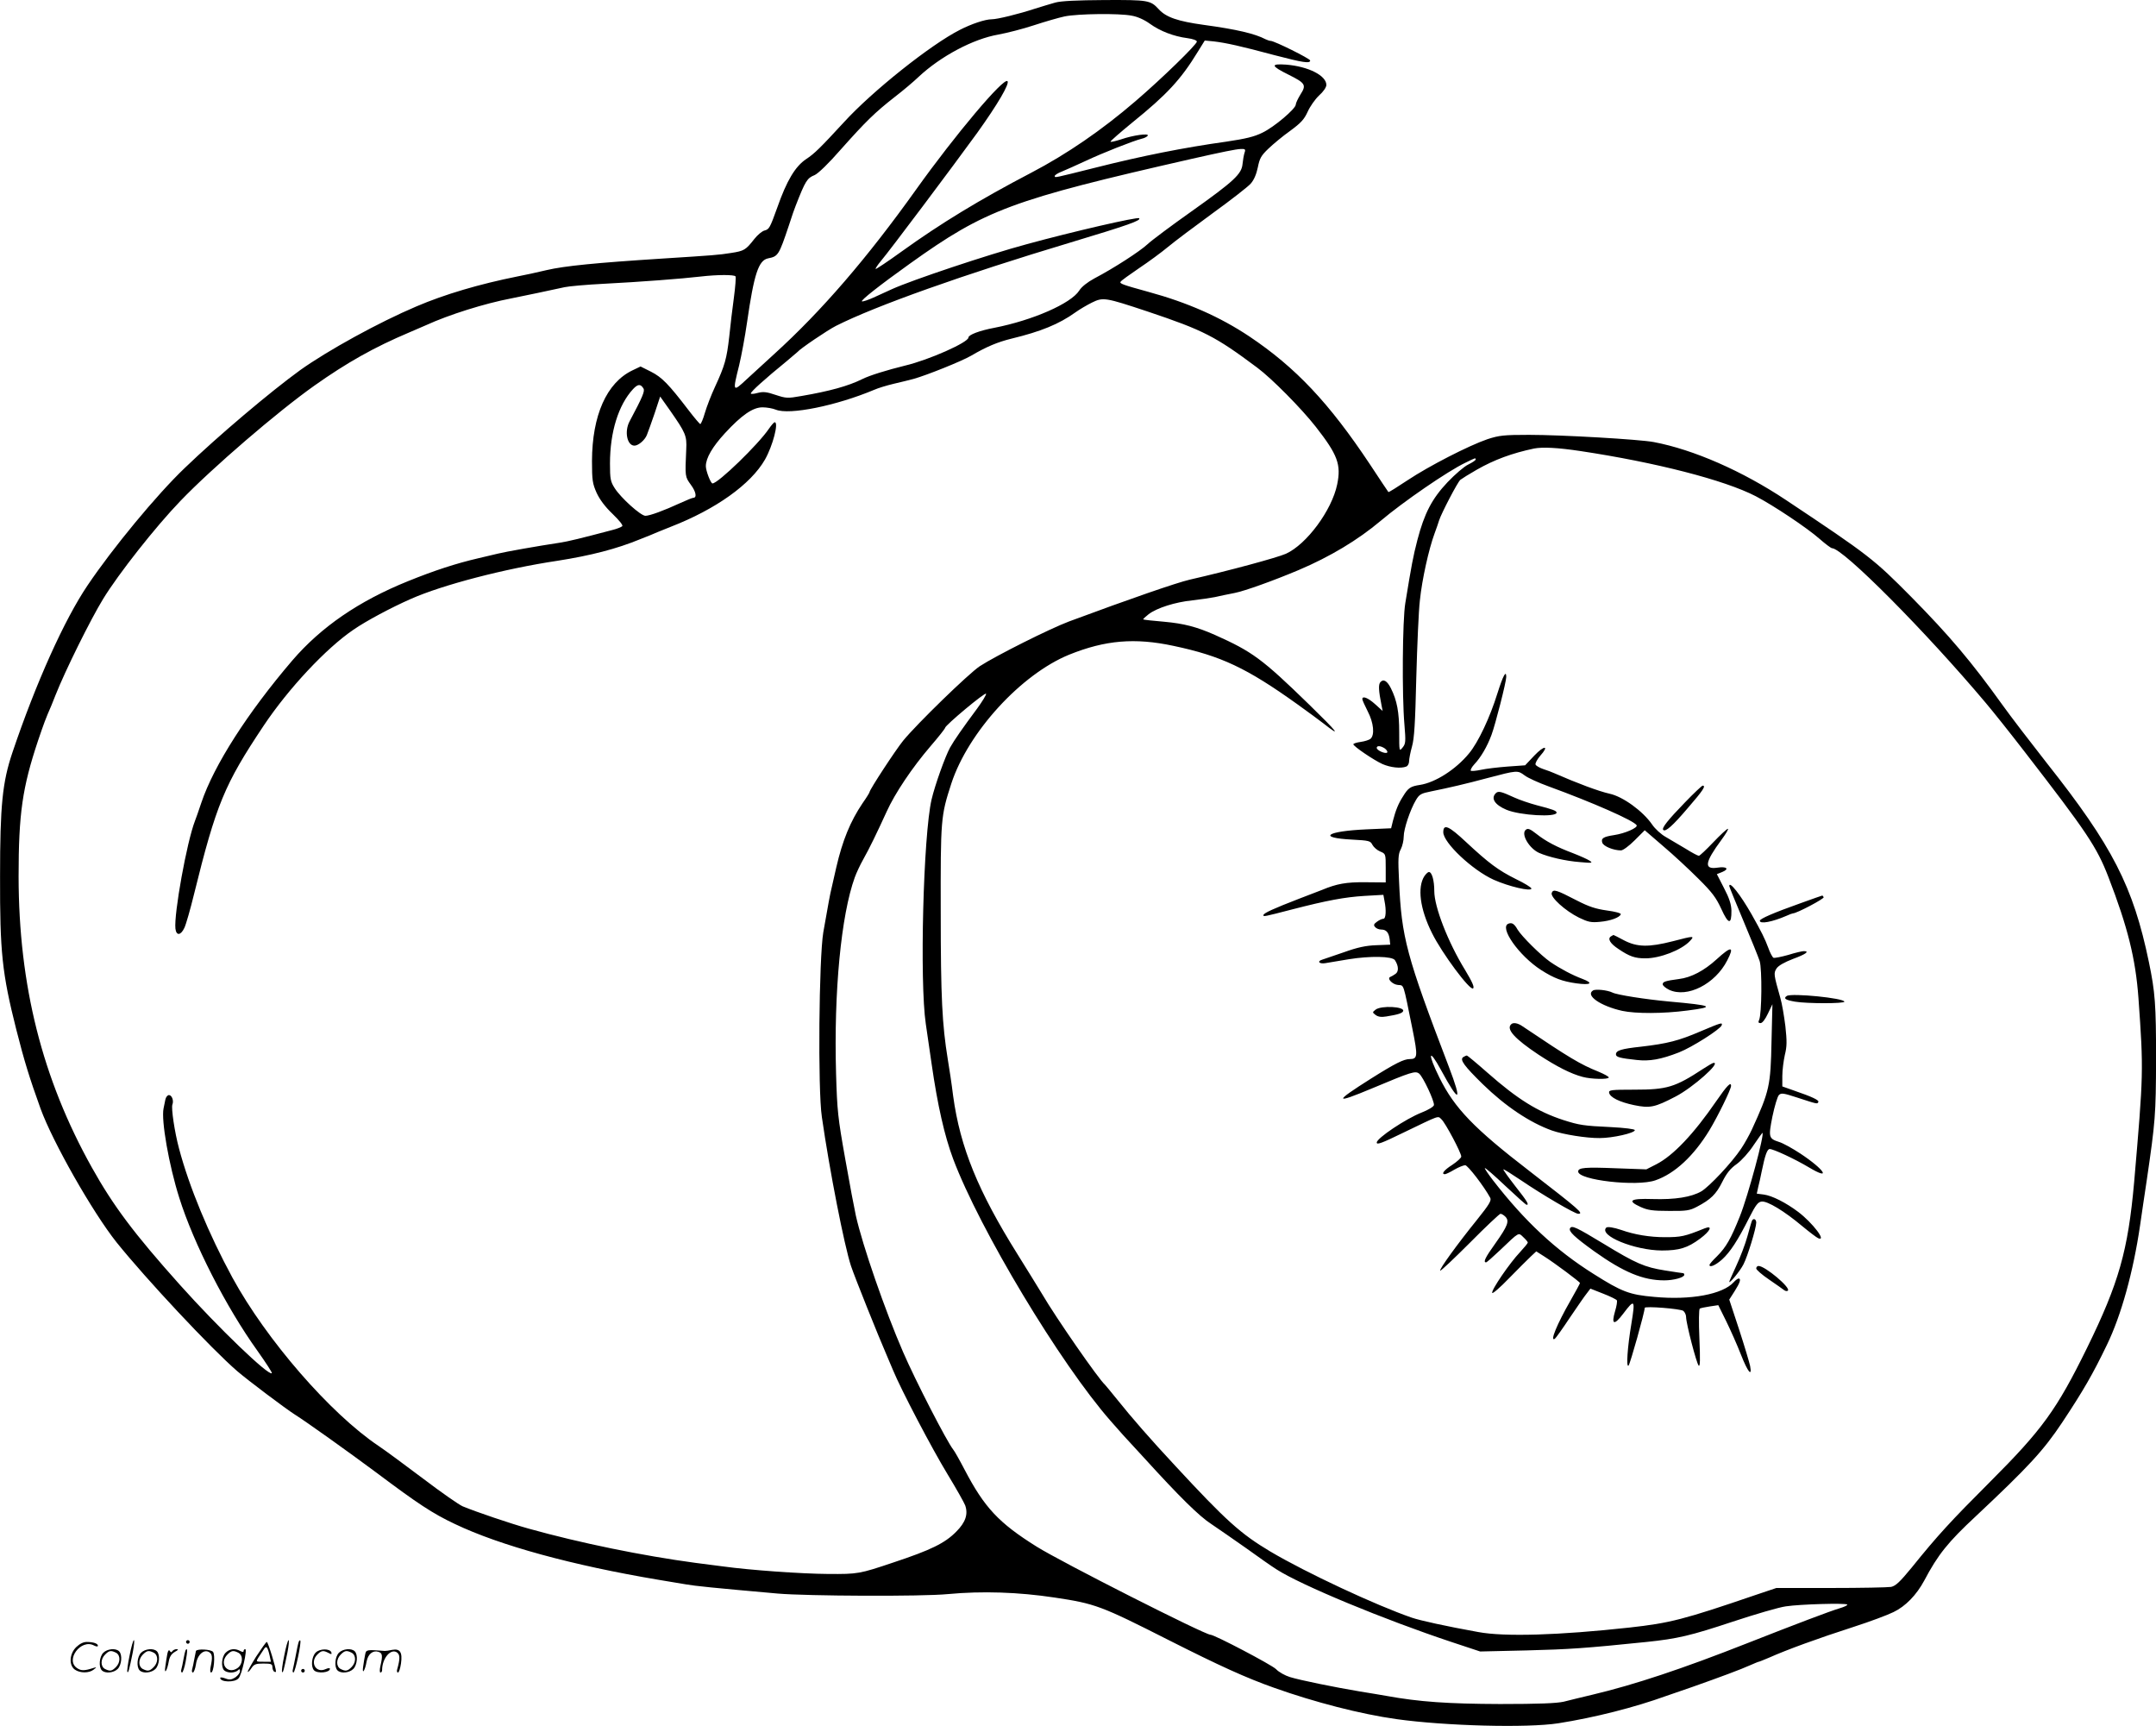 <?xml version="1.0" standalone="no"?>
<!DOCTYPE svg PUBLIC "-//W3C//DTD SVG 20010904//EN"
 "http://www.w3.org/TR/2001/REC-SVG-20010904/DTD/svg10.dtd">
<svg version="1.0" xmlns="http://www.w3.org/2000/svg"
  viewBox="0 0 1198.698 959.375"
 preserveAspectRatio="xMidYMid meet">
<g transform="translate(-0.563,959.717) scale(0.1,-0.1)"
fill="#000000" stroke="none">
<path d="M5873 9583 c-26 -7 -77 -23 -113 -34 -91 -30 -210 -59 -240 -59 -37
0 -114 -26 -178 -59 -162 -82 -487 -341 -644 -513 -131 -142 -164 -175 -210
-205 -61 -41 -108 -119 -161 -270 -41 -114 -45 -120 -70 -127 -14 -3 -40 -25
-58 -48 -47 -60 -56 -66 -129 -77 -68 -11 -97 -13 -380 -31 -375 -24 -545 -41
-644 -64 -55 -13 -128 -29 -161 -35 -215 -43 -407 -100 -564 -167 -210 -89
-493 -245 -646 -354 -167 -121 -457 -366 -643 -545 -155 -148 -401 -446 -539
-651 -130 -192 -288 -544 -418 -929 -56 -166 -69 -294 -69 -690 -1 -420 11
-537 90 -850 45 -177 73 -268 135 -440 68 -187 290 -577 423 -744 164 -204
525 -590 671 -716 62 -53 268 -208 320 -241 58 -36 302 -210 455 -324 228
-171 311 -226 434 -284 251 -120 653 -230 1136 -311 52 -9 120 -20 150 -25 51
-9 149 -19 510 -51 161 -14 803 -17 945 -3 193 18 394 11 593 -19 227 -34 257
-45 636 -237 281 -142 428 -209 586 -265 225 -80 480 -146 680 -174 272 -38
727 -50 900 -23 203 32 423 88 600 152 14 5 79 27 145 50 153 54 269 97 322
121 23 10 44 19 47 19 3 0 29 11 58 23 99 44 268 106 470 171 90 29 189 66
221 82 67 32 128 95 171 175 76 144 132 214 287 358 295 277 376 365 480 521
118 178 170 268 249 432 79 163 146 404 184 663 9 61 25 173 37 250 48 328 51
365 52 675 0 303 -5 372 -40 540 -87 419 -202 644 -567 1105 -91 116 -203 262
-248 325 -170 237 -292 382 -505 598 -210 212 -234 231 -698 540 -242 161
-513 280 -735 322 -80 15 -510 40 -693 40 -141 0 -166 -3 -231 -24 -105 -36
-325 -149 -444 -228 -57 -38 -105 -68 -107 -66 -2 2 -48 71 -102 153 -228 343
-413 539 -671 712 -162 108 -342 188 -562 248 -142 39 -161 46 -154 56 3 6 49
39 102 75 54 36 126 89 162 119 36 30 148 114 248 187 101 73 196 147 211 164
18 20 32 52 40 91 10 50 18 65 59 104 26 25 80 70 121 99 60 44 78 64 97 106
13 29 41 69 63 90 24 21 41 46 41 59 0 52 -100 103 -224 113 -88 6 -85 -7 14
-56 94 -47 100 -57 66 -110 -14 -23 -26 -48 -26 -56 0 -23 -120 -125 -185
-156 -46 -23 -93 -34 -200 -50 -237 -33 -473 -80 -730 -145 -232 -58 -225 -57
-225 -46 0 5 17 16 38 24 20 8 80 35 132 59 100 47 266 112 313 124 15 3 30
11 34 17 9 15 -81 3 -150 -21 -32 -10 -57 -16 -57 -12 0 4 55 52 121 106 192
155 270 239 364 393 l39 63 51 -5 c67 -8 149 -26 335 -76 161 -42 200 -48 200
-30 0 10 -199 109 -220 109 -5 0 -18 4 -28 9 -59 31 -160 55 -344 80 -144 20
-209 42 -250 87 -46 50 -58 52 -300 51 -155 -1 -242 -5 -275 -14z m425 -73
c31 -5 71 -23 101 -45 57 -41 132 -70 209 -80 30 -4 52 -12 52 -19 0 -16 -195
-206 -341 -331 -187 -161 -383 -295 -578 -397 -289 -151 -503 -281 -724 -440
-76 -55 -141 -98 -143 -96 -2 3 11 22 29 44 47 55 402 528 536 713 114 159
181 274 168 287 -21 22 -292 -300 -507 -601 -274 -384 -527 -677 -789 -915
-57 -52 -127 -116 -155 -142 -77 -72 -78 -70 -41 78 13 54 33 162 44 239 39
270 64 345 117 356 56 11 60 17 116 184 16 50 33 99 38 110 54 138 63 152 105
169 20 9 78 65 146 143 139 156 189 205 299 291 47 36 107 87 133 112 123 115
304 211 443 235 49 9 139 32 199 52 61 20 137 42 170 49 73 15 304 18 373 4z
m627 -762 c-4 -13 -9 -41 -11 -62 -5 -56 -46 -95 -284 -264 -113 -80 -223
-162 -245 -183 -42 -39 -187 -133 -294 -189 -39 -21 -72 -47 -85 -68 -46 -72
-258 -165 -472 -207 -81 -15 -144 -39 -144 -54 0 -27 -221 -125 -352 -156
-101 -25 -196 -54 -238 -75 -79 -39 -181 -67 -338 -94 -78 -14 -86 -13 -144 6
-50 17 -69 19 -100 11 -21 -6 -38 -7 -38 -3 0 10 75 78 200 180 30 25 57 48
60 51 13 17 168 122 214 145 220 111 709 285 1306 464 319 96 392 122 379 134
-8 9 -372 -75 -624 -144 -219 -59 -640 -200 -750 -250 -28 -13 -74 -34 -103
-47 -29 -13 -58 -23 -64 -21 -10 4 99 90 267 210 421 301 564 354 1570 583
164 37 242 53 269 54 25 1 28 -2 21 -21z m-2830 -687 c3 -6 -1 -58 -9 -118 -8
-59 -20 -157 -26 -218 -14 -122 -24 -159 -79 -278 -21 -45 -46 -110 -56 -144
-10 -35 -22 -63 -26 -63 -3 0 -33 35 -65 77 -111 145 -148 183 -209 214 l-58
29 -46 -22 c-143 -69 -223 -250 -224 -503 0 -108 3 -126 26 -178 18 -38 47
-77 89 -117 38 -37 59 -63 53 -68 -6 -5 -30 -15 -55 -21 -175 -46 -242 -63
-295 -71 -114 -17 -300 -50 -340 -60 -22 -5 -71 -17 -110 -26 -125 -29 -244
-68 -390 -127 -275 -111 -484 -255 -644 -441 -249 -291 -436 -583 -506 -791
-15 -44 -30 -89 -35 -100 -46 -118 -118 -519 -109 -600 5 -41 30 -38 50 5 9
19 33 103 53 185 124 502 169 611 388 939 137 205 346 429 499 533 71 49 210
123 319 171 176 78 521 168 815 212 185 29 329 66 460 120 17 7 40 16 53 21
12 5 32 13 45 19 12 5 45 18 72 29 250 97 445 236 524 374 44 78 77 207 54
207 -5 0 -19 -17 -33 -37 -59 -87 -282 -303 -313 -303 -10 0 -37 70 -37 96 0
45 37 108 106 183 94 102 156 144 209 144 24 0 57 -6 74 -13 76 -31 336 22
546 110 22 10 72 25 110 34 39 9 88 21 110 27 72 20 269 99 320 129 87 51 148
76 225 95 161 39 263 80 355 146 22 16 63 40 91 54 63 31 74 29 309 -49 313
-105 377 -138 610 -312 81 -60 247 -228 326 -329 122 -156 142 -210 119 -321
-30 -144 -170 -333 -285 -385 -50 -22 -316 -94 -535 -144 -73 -17 -328 -105
-670 -232 -107 -40 -408 -191 -497 -249 -63 -42 -349 -320 -426 -414 -43 -53
-187 -273 -187 -286 0 -3 -17 -31 -39 -62 -68 -101 -111 -206 -146 -357 -9
-38 -20 -88 -25 -110 -10 -40 -18 -86 -47 -250 -24 -142 -31 -874 -8 -1027 43
-299 125 -716 162 -828 21 -63 153 -392 198 -495 7 -16 23 -55 36 -85 44 -107
217 -437 303 -578 48 -79 92 -157 98 -173 17 -49 2 -94 -50 -146 -63 -64 -141
-102 -349 -171 -190 -64 -198 -65 -363 -64 -148 1 -433 21 -585 42 -38 5 -108
14 -155 20 -290 39 -639 110 -925 190 -104 29 -292 93 -367 124 -21 9 -120 78
-220 154 -101 76 -212 158 -248 182 -267 179 -623 589 -812 935 -131 241 -241
506 -297 718 -25 93 -44 224 -37 244 9 22 -3 53 -19 53 -8 0 -17 -11 -20 -25
-3 -14 -7 -36 -10 -49 -14 -66 30 -316 87 -496 80 -255 260 -608 436 -853 46
-65 82 -120 79 -123 -17 -17 -298 253 -511 491 -256 286 -371 440 -490 653
-276 494 -406 1012 -407 1616 0 351 21 495 108 756 32 94 42 122 74 195 4 11
15 38 24 60 53 134 193 417 264 533 85 139 292 402 431 546 176 183 539 495
744 640 181 128 332 213 526 295 41 18 84 36 95 41 127 58 323 120 475 149 56
11 223 46 295 62 22 5 121 14 220 19 197 10 433 28 535 40 95 11 188 11 195 1z
m-512 -623 c9 -14 -3 -44 -77 -183 -30 -56 -14 -135 27 -135 22 0 58 31 69 59
6 14 25 68 43 120 l31 94 56 -79 c85 -122 93 -139 89 -214 -7 -154 -7 -152 26
-198 29 -39 34 -72 13 -72 -5 0 -37 -13 -72 -29 -91 -42 -170 -71 -194 -71
-26 0 -137 100 -171 154 -23 36 -26 51 -26 136 0 176 47 326 128 414 27 29 42
30 58 4z m5209 -348 c419 -63 801 -161 975 -251 98 -51 286 -176 356 -238 32
-28 63 -51 68 -51 61 0 521 -463 855 -860 44 -52 141 -174 215 -270 348 -450
402 -530 467 -698 107 -277 151 -453 167 -672 29 -407 28 -421 -24 -1025 -34
-380 -85 -560 -262 -921 -169 -344 -249 -454 -539 -744 -218 -218 -291 -297
-436 -477 -65 -79 -88 -101 -114 -107 -18 -3 -169 -6 -335 -6 l-303 0 -119
-40 c-395 -135 -472 -155 -698 -180 -393 -43 -694 -52 -840 -25 -183 33 -323
64 -370 80 -200 69 -588 250 -787 368 -164 98 -244 169 -529 477 -136 146
-241 266 -324 370 -33 41 -63 77 -66 80 -34 29 -273 373 -350 505 -20 33 -81
132 -136 220 -219 350 -319 594 -358 880 -8 66 -22 158 -30 205 -31 192 -39
341 -39 815 -1 521 0 535 59 717 94 286 388 607 655 716 201 81 365 95 580 49
265 -56 407 -123 688 -324 59 -42 125 -91 147 -108 103 -81 79 -50 -80 105
-263 256 -317 295 -525 388 -102 45 -172 63 -281 73 -62 5 -114 11 -117 13 -2
2 12 15 30 29 46 35 147 67 243 77 44 5 100 13 125 18 25 6 74 16 110 23 56
11 215 68 355 127 177 75 331 168 457 274 124 105 374 277 471 323 57 28 57
28 57 18 0 -5 -19 -17 -41 -28 -22 -10 -74 -55 -115 -98 -87 -92 -129 -173
-168 -322 -24 -93 -32 -136 -67 -350 -16 -93 -19 -513 -5 -675 8 -96 7 -107
-10 -128 -19 -23 -19 -23 -19 85 0 110 -12 176 -46 244 -21 42 -42 54 -59 34
-11 -14 -10 -45 7 -130 l6 -30 -42 38 c-39 35 -71 48 -71 28 0 -6 14 -36 30
-68 33 -63 40 -132 15 -153 -8 -6 -32 -14 -55 -17 -22 -3 -40 -9 -40 -13 0
-11 113 -88 162 -110 43 -19 102 -26 132 -14 9 3 16 17 16 30 0 12 7 49 16 81
13 45 18 130 24 383 5 179 13 372 20 430 12 117 50 286 81 370 11 30 23 64 26
75 12 38 103 213 118 225 9 7 49 32 91 56 98 56 196 92 319 118 47 9 131 5
257 -14z m-3354 -1432 c-81 -109 -127 -175 -150 -216 -27 -49 -84 -208 -103
-289 -46 -198 -67 -1014 -32 -1248 10 -66 24 -165 32 -220 34 -236 72 -401
120 -530 147 -391 595 -1137 876 -1457 35 -40 66 -75 69 -78 3 -3 54 -59 115
-125 200 -220 309 -327 376 -370 36 -24 122 -84 192 -133 69 -50 145 -103 169
-118 138 -89 600 -280 973 -404 l160 -53 260 6 c236 6 325 12 665 47 173 18
245 35 480 113 124 41 257 80 295 85 80 12 331 19 341 10 3 -4 -16 -13 -43
-21 -51 -15 -241 -87 -513 -194 -360 -142 -628 -231 -860 -286 -58 -14 -130
-31 -160 -39 -40 -9 -138 -13 -355 -13 -288 1 -449 12 -630 45 -27 5 -95 16
-150 25 -137 23 -330 62 -388 80 -26 8 -61 27 -77 44 -24 24 -342 191 -364
191 -32 0 -828 403 -967 490 -211 132 -290 217 -400 427 -28 54 -57 105 -64
113 -35 44 -209 381 -279 543 -99 228 -225 591 -262 757 -8 36 -35 178 -59
315 -41 230 -45 268 -51 475 -13 454 28 880 104 1090 9 25 30 70 47 100 35 62
76 147 130 265 46 102 142 245 244 364 45 52 81 98 81 102 0 14 224 201 228
190 2 -6 -21 -43 -50 -83z m2268 -222 c10 -8 16 -18 12 -22 -10 -9 -58 12 -58
26 0 14 23 12 46 -4z M8331 5743 c-41 -133 -107 -273 -158 -334 -74 -90 -188
-162 -273 -175 -52 -8 -65 -16 -94 -64 -26 -40 -41 -78 -56 -136 l-10 -41
-137 -6 c-223 -10 -276 -47 -80 -57 95 -5 102 -7 113 -29 7 -13 26 -30 43 -37
31 -13 31 -13 31 -93 l0 -79 -112 1 c-108 1 -159 -8 -243 -43 -11 -4 -67 -26
-125 -48 -145 -56 -200 -81 -200 -92 0 -9 2 -9 160 32 194 50 291 68 401 75
l106 6 6 -33 c11 -53 8 -100 -6 -100 -7 0 -23 -7 -35 -16 -18 -13 -21 -19 -11
-30 6 -8 22 -14 34 -14 28 0 42 -16 47 -54 l3 -30 -77 -3 c-58 -2 -105 -12
-180 -39 -57 -19 -111 -38 -120 -41 -31 -9 -19 -25 15 -20 17 3 77 13 132 22
118 19 241 17 256 -5 21 -32 22 -63 4 -76 -10 -7 -23 -15 -29 -17 -21 -8 10
-42 42 -45 35 -4 27 19 81 -247 30 -149 29 -165 -16 -165 -32 0 -79 -23 -214
-108 -209 -132 -208 -144 7 -54 217 91 239 98 260 81 22 -18 86 -155 82 -175
-2 -9 -32 -27 -68 -41 -89 -35 -250 -143 -250 -167 0 -14 29 -3 144 53 214
103 194 96 216 76 22 -20 110 -186 110 -207 0 -7 -23 -28 -50 -46 -46 -29 -63
-52 -41 -52 5 0 29 11 52 25 24 14 52 25 61 25 14 0 105 -118 139 -181 8 -15
-5 -37 -74 -123 -110 -136 -211 -276 -204 -282 3 -3 77 67 165 155 88 89 165
161 170 161 6 0 18 -7 27 -16 24 -24 13 -52 -55 -148 -56 -78 -70 -106 -52
-106 4 0 39 31 78 68 108 103 101 99 129 72 14 -13 25 -26 25 -30 0 -4 -20
-28 -44 -54 -56 -59 -160 -210 -154 -226 2 -6 44 30 94 82 50 51 105 106 121
121 l30 28 44 -28 c60 -38 199 -142 199 -148 0 -3 -24 -47 -53 -98 -74 -129
-116 -230 -87 -212 5 3 43 56 84 118 42 62 84 123 95 136 l19 25 71 -28 c39
-15 73 -32 76 -37 3 -5 -1 -32 -10 -61 -22 -75 -5 -80 45 -14 64 85 68 80 46
-54 -22 -131 -30 -247 -16 -234 9 9 90 298 90 321 0 11 201 -5 215 -17 8 -7
15 -22 15 -34 0 -35 58 -258 70 -270 8 -8 9 33 4 150 -4 93 -3 163 2 167 5 3
30 8 56 12 l47 7 44 -89 c24 -49 61 -132 82 -186 38 -97 63 -127 51 -63 -4 19
-31 110 -61 202 l-55 167 30 47 c30 47 37 70 22 70 -5 0 -17 -9 -27 -20 -61
-68 -240 -101 -442 -82 -138 12 -180 28 -338 128 -210 132 -382 292 -560 522
-26 34 -46 64 -44 66 2 3 54 -42 114 -99 61 -57 113 -104 118 -105 16 -1 4 19
-63 104 -38 49 -68 91 -66 93 2 2 45 -25 97 -60 119 -81 300 -187 319 -187 33
0 9 21 -269 236 -312 240 -418 351 -502 520 -68 137 -61 171 9 42 102 -188
119 -180 43 19 -237 620 -263 718 -277 1033 -6 124 -5 150 10 177 9 18 16 49
16 70 0 42 36 149 68 203 19 32 29 37 84 48 99 20 194 42 313 74 167 44 168
44 207 15 18 -14 78 -41 133 -61 244 -89 474 -190 490 -216 8 -14 -65 -46
-126 -55 -59 -9 -73 -18 -65 -42 6 -20 62 -43 104 -43 11 0 44 24 76 56 l56
56 102 -88 c57 -48 145 -130 196 -181 77 -76 99 -106 128 -169 39 -86 57 -89
56 -8 -1 34 -12 69 -41 124 l-40 78 30 12 c41 17 25 32 -27 24 -76 -11 -71 28
22 154 25 34 42 62 36 62 -5 0 -42 -34 -81 -75 -39 -41 -75 -75 -80 -75 -6 0
-38 17 -73 39 -35 21 -84 50 -110 65 -26 14 -61 46 -77 70 -51 74 -162 155
-236 171 -62 14 -177 57 -310 115 -11 5 -37 15 -59 22 -21 7 -41 19 -43 25 -3
7 9 29 26 49 52 58 23 60 -33 1 l-51 -54 -98 -7 c-53 -4 -120 -12 -147 -18
-28 -6 -53 -8 -57 -5 -3 4 5 20 19 35 37 39 72 99 96 164 22 59 82 295 82 322
0 41 -18 7 -49 -91z M9373 5136 c-94 -97 -130 -142 -120 -152 12 -13 52 22
137 122 84 97 102 124 82 124 -4 0 -49 -42 -99 -94z M8322 5188 c-29 -29 -5
-65 59 -92 76 -32 279 -43 279 -16 0 10 -20 18 -110 41 -41 11 -97 30 -125 43
-72 33 -89 38 -103 24z M8030 4971 c0 -58 161 -210 280 -264 85 -38 210 -67
210 -49 0 6 -39 30 -87 53 -98 49 -149 87 -277 206 -95 89 -126 103 -126 54z
M8487 4983 c-25 -25 22 -103 76 -127 53 -23 147 -45 227 -51 66 -6 73 -5 55 7
-11 8 -54 27 -95 43 -88 33 -151 66 -201 106 -38 30 -50 34 -62 22z M7925
4727 c-40 -62 -25 -182 42 -316 55 -112 213 -324 229 -308 8 7 -5 36 -44 101
-96 156 -172 352 -172 440 0 59 -13 106 -30 106 -5 0 -16 -10 -25 -23z M9620
4672 c0 -4 35 -90 78 -192 43 -102 84 -203 91 -225 14 -44 12 -296 -3 -327 -6
-13 -4 -18 8 -18 10 0 26 21 41 53 l25 52 -5 -205 c-5 -248 -11 -277 -109
-491 -14 -30 -41 -79 -60 -107 -52 -78 -176 -210 -221 -237 -55 -32 -146 -47
-272 -43 -124 4 -143 -9 -66 -44 40 -18 67 -22 158 -22 97 -1 115 2 155 23 78
41 107 70 141 138 24 48 45 75 81 100 27 20 67 64 93 104 26 38 48 69 49 69
15 0 -80 -352 -125 -464 -50 -125 -76 -171 -128 -223 -23 -22 -41 -43 -41 -47
0 -17 34 -2 70 30 45 41 87 105 152 234 35 69 48 86 68 88 32 4 126 -53 225
-136 41 -34 82 -65 90 -68 48 -19 -31 85 -111 146 -69 52 -146 91 -192 97
l-39 5 8 37 c5 20 14 58 19 85 19 93 31 126 45 126 21 0 139 -55 218 -102 127
-76 88 -13 -48 77 -44 29 -97 58 -117 64 -59 19 -61 26 -38 142 12 57 28 111
36 119 13 13 25 11 102 -14 116 -38 111 -36 117 -25 7 10 -33 29 -135 64 l-65
23 0 58 c0 33 7 85 14 117 12 48 12 76 3 160 -7 56 -19 127 -28 157 -37 131
-38 137 -21 164 11 16 43 34 92 53 71 26 94 43 59 43 -9 0 -48 -9 -86 -21 -39
-11 -75 -18 -82 -16 -6 3 -20 29 -30 58 -18 48 -36 85 -92 184 -61 107 -124
188 -124 157z M8633 4634 c-9 -24 75 -100 152 -138 50 -24 67 -28 116 -23 58
5 110 24 116 42 2 6 -31 15 -77 21 -63 9 -100 21 -168 56 -114 59 -130 64
-139 42z M10015 4576 c-149 -53 -225 -86 -225 -97 0 -20 71 -6 147 27 17 8 34
14 37 14 21 0 176 82 171 90 -3 5 -7 10 -8 9 -1 0 -56 -19 -122 -43z M8393
4463 c-55 -19 58 -179 181 -258 72 -46 118 -63 196 -74 81 -11 97 1 33 25 -56
21 -122 56 -178 94 -52 36 -159 142 -182 180 -18 32 -31 40 -50 33z M8962
4392 c-20 -13 -4 -40 42 -70 62 -42 92 -52 150 -52 81 0 200 46 247 96 28 30
24 30 -95 -1 -133 -34 -198 -33 -271 5 -31 17 -58 30 -59 30 0 0 -7 -4 -14 -8z
M9549 4264 c-68 -62 -141 -101 -209 -109 -75 -10 -90 -15 -90 -29 0 -8 16 -21
36 -31 100 -47 256 32 323 164 41 79 23 81 -60 5z M8862 4091 c-43 -27 42 -86
163 -113 75 -16 227 -16 363 2 157 20 142 28 -103 50 -130 12 -291 37 -315 50
-26 13 -94 21 -108 11z M9940 4061 c-21 -14 -7 -23 47 -32 66 -11 273 -11 273
0 0 20 -294 49 -320 32z M7654 3985 c-19 -15 -19 -15 0 -30 14 -10 31 -13 60
-8 63 10 89 18 93 30 9 25 -121 32 -153 8z M8407 3903 c-28 -27 20 -80 152
-168 102 -67 181 -107 246 -124 47 -13 145 -15 145 -3 0 5 -26 19 -57 32 -102
41 -160 76 -422 252 -27 19 -53 23 -64 11z M9460 3864 c-121 -52 -184 -68
-330 -85 -111 -12 -140 -21 -140 -43 0 -15 23 -21 116 -31 71 -8 134 3 234 42
72 28 231 129 238 151 5 17 -2 15 -118 -34z M8141 3721 c-21 -14 5 -49 108
-150 126 -123 262 -214 385 -258 62 -22 194 -43 266 -42 72 0 195 28 195 44 0
6 -56 13 -134 17 -151 7 -175 11 -263 39 -144 47 -255 116 -422 263 -60 53
-112 96 -115 96 -3 0 -12 -4 -20 -9z M9475 3656 c-157 -103 -201 -116 -383
-116 -129 0 -143 -2 -140 -17 5 -26 58 -52 139 -69 88 -18 114 -13 231 48 96
50 254 190 211 187 -5 0 -30 -15 -58 -33z M9549 3478 c-127 -185 -241 -305
-335 -353 l-55 -28 -167 6 c-173 7 -212 4 -212 -18 0 -48 326 -85 429 -49 108
37 214 136 301 279 47 78 120 227 120 246 0 25 -23 1 -81 -83z M9747 2813 c-3
-5 -14 -44 -26 -88 -12 -44 -40 -117 -62 -164 -21 -46 -39 -86 -39 -89 0 -13
61 61 79 97 23 44 71 202 71 232 0 19 -15 26 -23 12z M8735 2770 c-10 -17 24
-49 135 -129 163 -116 271 -161 389 -161 52 0 111 16 111 31 0 5 -3 9 -7 9 -5
0 -49 7 -100 15 -114 18 -162 39 -341 148 -152 92 -177 104 -187 87z M8936
2773 c-43 -44 157 -126 309 -127 97 0 143 14 213 66 58 43 72 76 25 57 -111
-45 -131 -49 -221 -49 -84 0 -169 14 -242 40 -42 14 -77 20 -84 13z M9770
2546 c0 -7 32 -35 72 -62 39 -27 77 -53 84 -59 7 -5 16 -6 20 -2 17 16 -127
137 -163 137 -7 0 -13 -6 -13 -14z M726 394 c-10 -47 -15 -88 -12 -91 5 -6 9
7 30 110 7 37 10 67 6 67 -4 0 -15 -39 -24 -86z M1040 470 c0 -5 5 -10 10 -10
6 0 10 5 10 10 0 6 -4 10 -10 10 -5 0 -10 -4 -10 -10z M1586 394 c-10 -47 -15
-88 -12 -91 5 -6 9 7 30 110 7 37 10 67 6 67 -4 0 -15 -39 -24 -86z M1666 469
c-3 -8 -10 -41 -16 -74 -6 -33 -14 -68 -16 -77 -3 -10 -1 -18 3 -18 10 0 46
171 38 178 -2 3 -7 -1 -9 -9z M429 441 c-38 -38 -41 -101 -7 -125 29 -20 79
-20 104 0 18 14 18 15 1 10 -53 -17 -69 -17 -92 -2 -69 45 21 166 94 126 12
-6 21 -7 21 -1 0 12 -25 21 -62 21 -19 0 -39 -10 -59 -29z M1430 389 c-28 -45
-49 -83 -47 -85 2 -3 12 7 21 21 14 21 24 25 66 25 43 0 50 -3 50 -19 0 -11 5
-23 10 -26 6 -3 10 -3 10 1 0 20 -44 164 -51 164 -4 0 -30 -37 -59 -81z m75 4
l7 -33 -42 0 c-42 0 -42 0 -28 23 8 12 21 32 29 44 15 25 22 18 34 -34z M580
410 c-22 -22 -27 -79 -8 -98 19 -19 66 -14 88 8 22 22 27 79 8 98 -19 19 -66
14 -88 -8z m71 0 c25 -14 25 -54 -1 -80 -23 -23 -33 -24 -61 -10 -25 14 -25
54 1 80 23 23 33 24 61 10z M790 410 c-22 -22 -27 -79 -8 -98 19 -19 66 -14
88 8 22 22 27 79 8 98 -19 19 -66 14 -88 -8z m71 0 c25 -14 25 -54 -1 -80 -23
-23 -33 -24 -61 -10 -25 14 -25 54 1 80 23 23 33 24 61 10z M936 404 c-3 -16
-8 -47 -11 -69 -8 -51 10 -26 19 27 5 27 15 42 34 53 18 10 22 14 10 15 -9 0
-20 -5 -24 -11 -5 -8 -9 -8 -14 1 -5 8 -10 3 -14 -16z M1037 423 c-2 -4 -7
-26 -11 -48 -4 -22 -9 -48 -12 -57 -3 -10 -1 -18 4 -18 4 0 14 28 20 62 11 58
10 81 -1 61z M1095 420 c-1 -3 -5 -23 -9 -45 -4 -22 -9 -48 -12 -57 -3 -10 -1
-18 4 -18 5 0 13 20 17 45 7 53 44 87 74 68 17 -11 19 -28 8 -80 -4 -18 -3
-33 2 -33 16 0 24 99 11 115 -12 14 -87 18 -95 5z M1260 410 c-22 -22 -27 -79
-8 -98 7 -7 24 -12 38 -12 14 0 31 5 38 12 9 9 12 8 12 -5 0 -9 -12 -24 -26
-34 -21 -13 -32 -15 -55 -6 -16 6 -29 8 -29 3 0 -24 81 -27 102 -2 18 19 50
162 37 162 -5 0 -9 -5 -9 -10 0 -7 -6 -7 -19 0 -30 16 -59 12 -81 -10z m71 0
c29 -16 25 -65 -6 -86 -56 -37 -103 28 -55 76 23 23 33 24 61 10z M1761 411
c-23 -23 -28 -80 -9 -99 19 -19 88 -13 88 9 0 5 -11 4 -24 -2 -54 -25 -89 38
-46 81 23 23 33 24 62 9 16 -9 19 -8 16 3 -8 22 -64 22 -87 -1z M1890 410
c-22 -22 -27 -79 -8 -98 19 -19 66 -14 88 8 22 22 27 79 8 98 -19 19 -66 14
-88 -8z m71 0 c25 -14 25 -54 -1 -80 -23 -23 -33 -24 -61 -10 -25 14 -25 54 1
80 23 23 33 24 61 10z M2036 401 c-3 -14 -8 -44 -11 -66 -8 -51 10 -26 19 27
8 41 35 63 66 53 22 -7 24 -21 11 -77 -5 -22 -5 -38 0 -38 5 0 9 6 9 13 0 68
51 125 85 97 15 -13 15 -35 -1 -92 -3 -10 -1 -18 4 -18 6 0 13 23 17 50 9 63
-5 84 -49 76 -17 -4 -35 -6 -41 -6 -101 8 -104 7 -109 -19z M1680 310 c0 -5 5
-10 10 -10 6 0 10 5 10 10 0 6 -4 10 -10 10 -5 0 -10 -4 -10 -10z"/>
</g>
</svg>
